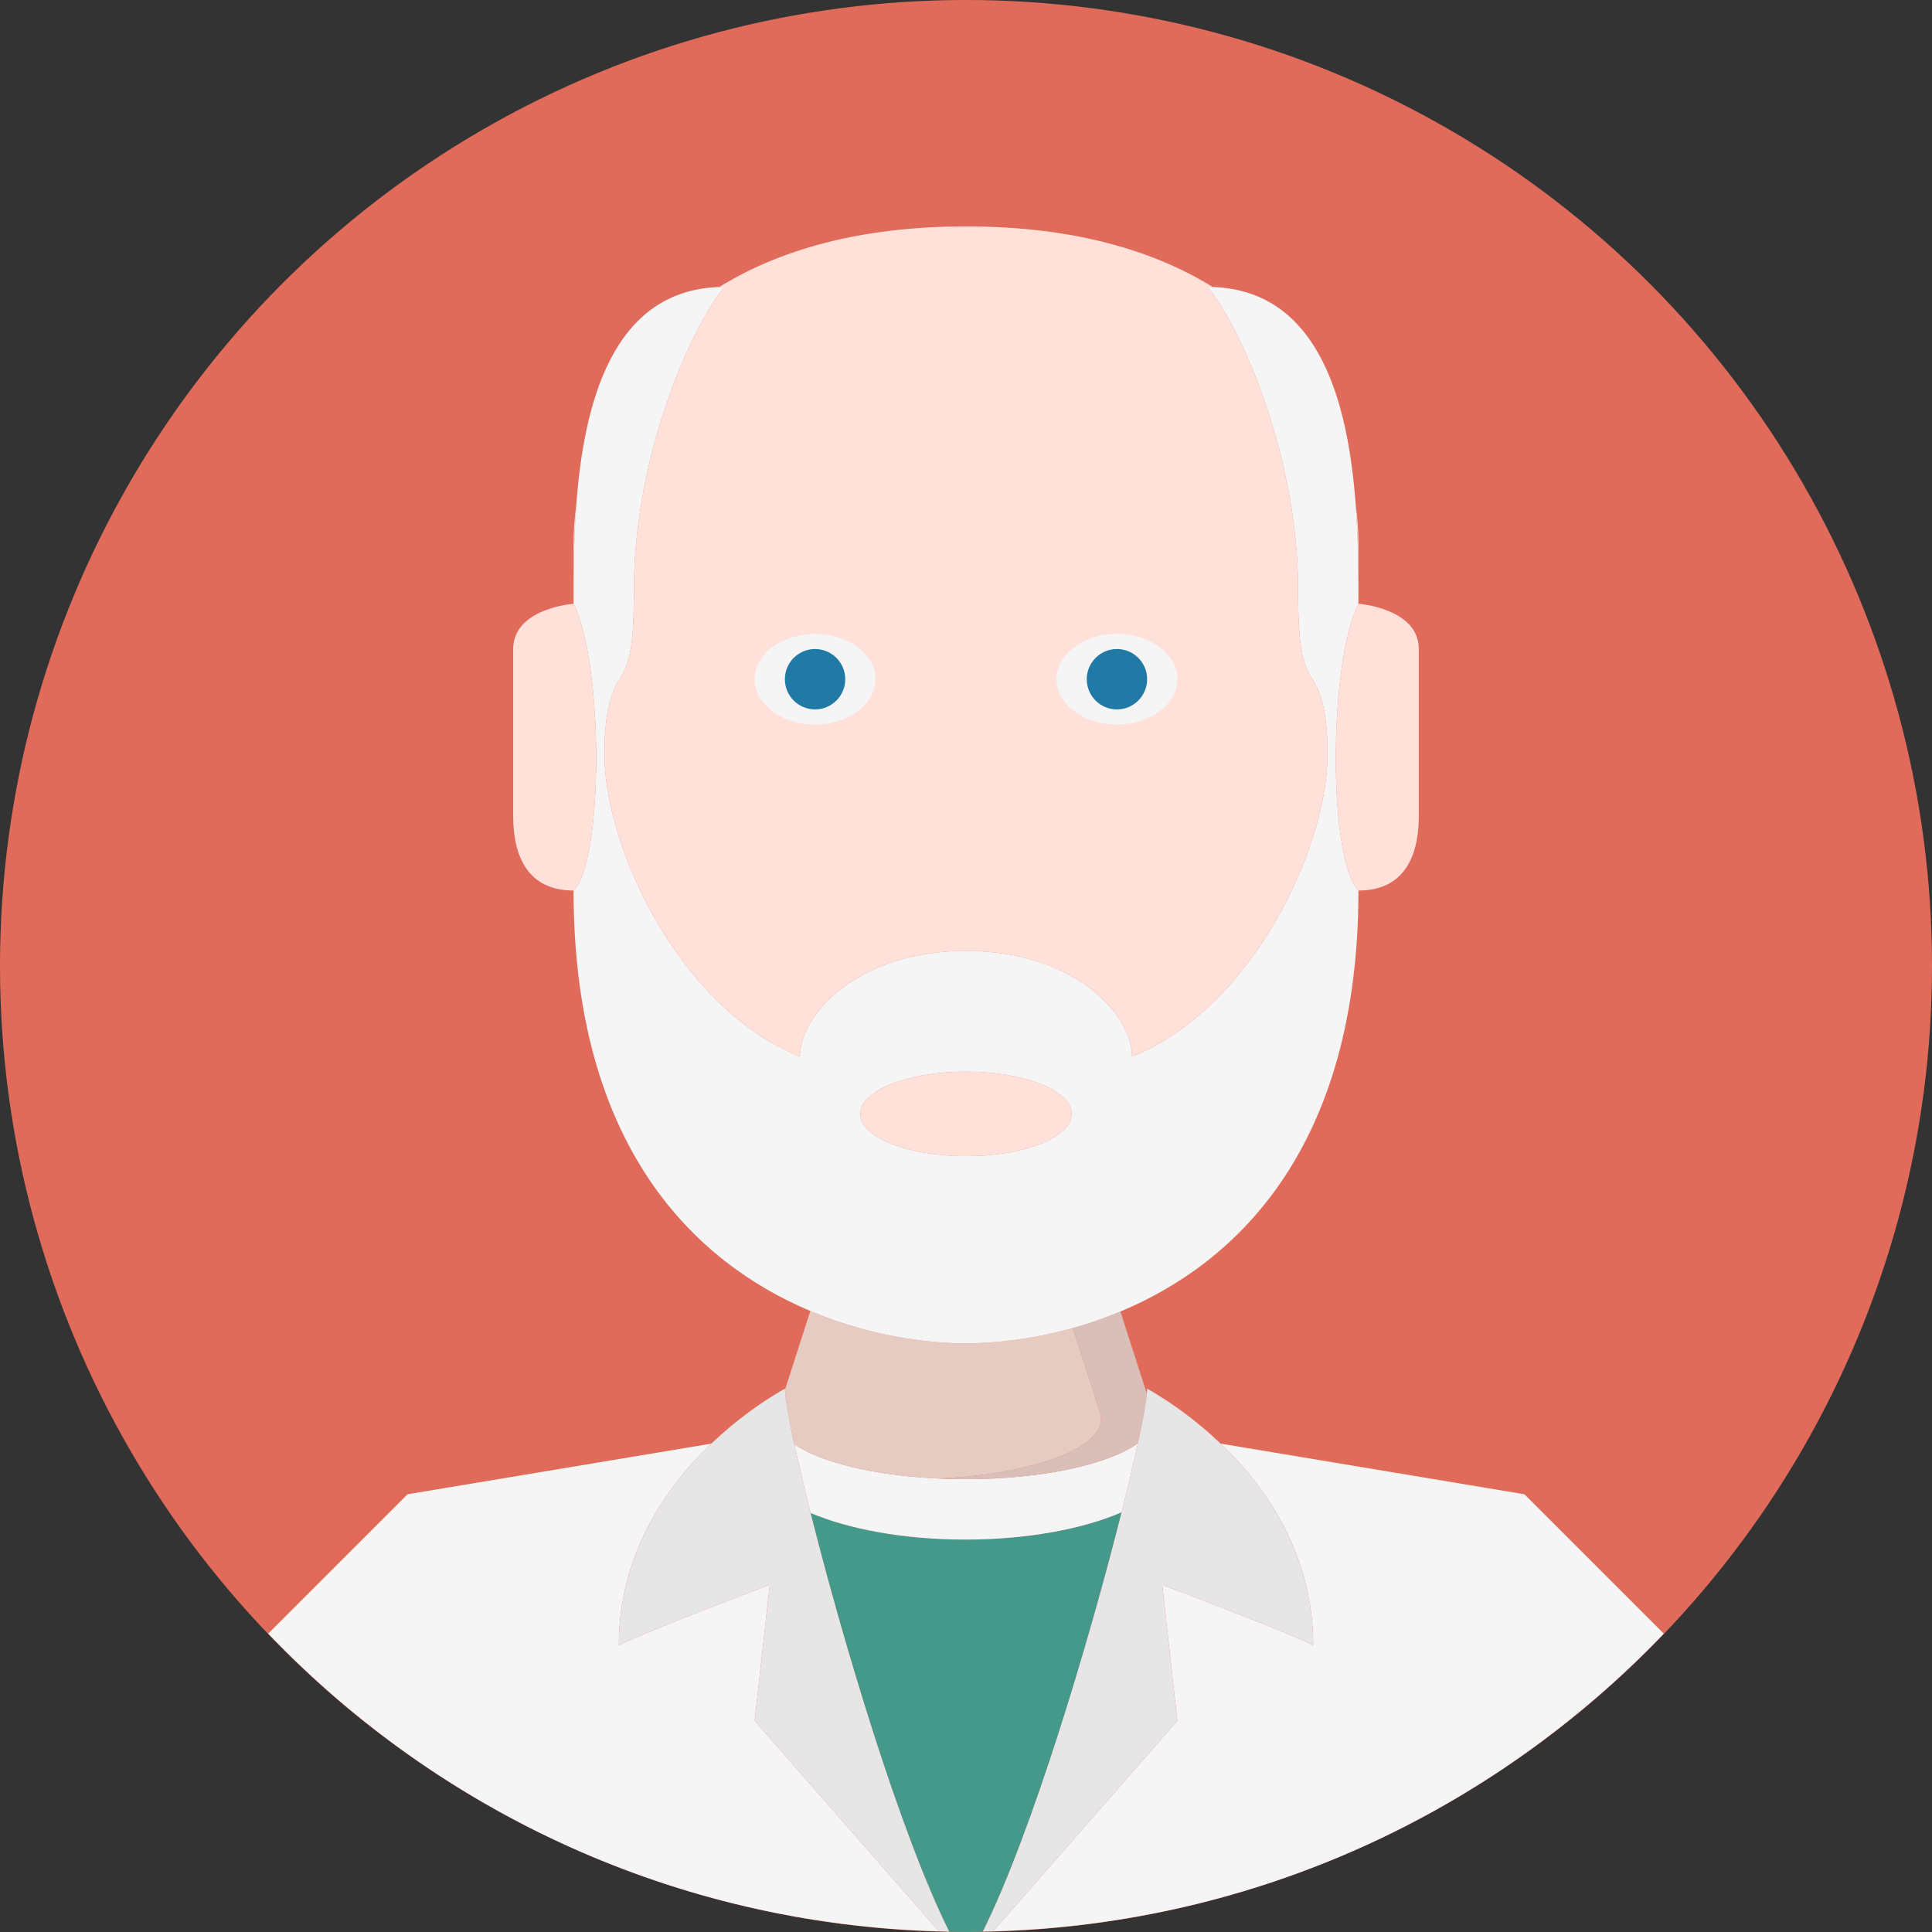 <?xml version="1.0" encoding="iso-8859-1"?>
<!-- Uploaded to: SVG Repo, www.svgrepo.com, Generator: SVG Repo Mixer Tools -->
<svg height="800px" width="800px" version="1.1" id="Layer_1" xmlns="http://www.w3.org/2000/svg" xmlns:xlink="http://www.w3.org/1999/xlink" 
	 viewBox="0 0 512 512" xml:space="preserve">
<rect x="0" y="0" width="512" height="512" fill="#333333" stroke="none"/>
<circle style="fill:#E16B5A;" cx="256" cy="256" r="256"/>
<path style="fill:#45998B;" d="M255.812,408c-16.216,0-30.776-2.724-41-7.052c8.552,33.972,23.68,84.736,36.732,110.936
	c1.488,0.028,2.96,0.116,4.456,0.116s2.968-0.088,4.456-0.112c13.076-26.252,28.236-77.148,36.78-111.12
	C286.992,405.2,272.252,408,255.812,408z"/>
<g>
	<path style="fill:#F5F5F5;" d="M204,420c0,0-32,12-40,16c0-23.092,11.48-40.976,24.504-53.416L108,396l-36.924,36.924
		c45.064,47.092,107.904,76.972,177.764,78.896L200,456L204,420z"/>
	<path style="fill:#F5F5F5;" d="M323.496,382.584C336.52,395.024,348,412.908,348,436c-8-4-40-16-40-16l4,36l-48.84,55.82
		c69.864-1.924,132.7-31.804,177.764-78.896L404,396L323.496,382.584z"/>
	<path style="fill:#F5F5F5;" d="M255.812,391.996c-2.348,0-4.64-0.068-6.9-0.168c-0.032,0-0.068,0-0.1-0.004
		c0.008,0,0.016,0,0.024,0c-17.052-0.764-31.32-4.264-38.332-9.076c1.12,5.152,2.576,11.324,4.308,18.204
		c10.228,4.328,24.788,7.052,41,7.052c16.44,0,31.18-2.8,41.424-7.232c1.744-6.936,3.208-13.148,4.324-18.312
		C293.812,388.072,276.256,391.996,255.812,391.996z"/>
</g>
<g>
	<path style="fill:#E6CBC3;" d="M210.504,382.748c7.012,4.812,21.28,8.312,38.332,9.076c24.276-1.096,42.976-7.736,42.976-15.8
		c0-0.592-0.124-1.188-0.328-1.772h0.02l-7.176-22.316C273.62,354.928,263.66,356,256,356c-10.684,0-25.824-2.068-41.256-8.572
		l-6.724,20.916C208.092,370.652,208.98,375.736,210.504,382.748z"/>
	<path style="fill:#E6CBC3;" d="M248.912,391.828c2.26,0.1,4.552,0.168,6.9,0.168C253.464,391.996,251.172,391.924,248.912,391.828z
		"/>
</g>
<path style="fill:#D9BFB8;" d="M291.504,374.252h-0.02c0.204,0.584,0.328,1.18,0.328,1.772c0,8.06-18.7,14.704-42.976,15.8
	c-0.008,0-0.016,0-0.024,0c0.032,0,0.068,0,0.1,0.004c2.26,0.096,4.548,0.168,6.9,0.168c20.444,0,38-3.924,45.748-9.54
	c1.288-5.964,2.124-10.54,2.364-13.12l-7-21.772c-4.256,1.776-8.476,3.22-12.596,4.372L291.504,374.252z"/>
<g>
	<path style="fill:#FFE1D9;" d="M360,144c0-3.188-0.232-6.56-0.708-10.048C359.992,143.54,360,152.72,360,160V144z"/>
	<path style="fill:#FFE1D9;" d="M360,236c12,0,16-8.908,16-19.728V172c0-10.82-16-12-16-12C352,176,352,228,360,236z"/>
	<path style="fill:#FFE1D9;" d="M152,160c0,0-16,1.18-16,12v44.272c0,10.82,4,19.728,16,19.728C160,228,160,176,152,160z"/>
	<path style="fill:#FFE1D9;" d="M168,156c0,15.164-1.064,19.668-3.812,24s-4,10.336-4,20c0,24,19.48,67,51.812,80
		c0-11.332,15.48-28,44-28s44,16.668,44,28c32.332-13,51.812-56,51.812-80c0-9.664-1.252-15.668-4-20S344,171.164,344,156
		c0-34-14.392-68.192-24-80c0.476,0,0.92,0.044,1.388,0.06C305.728,66.388,284.452,60,256,60s-49.728,6.388-65.388,16.06
		C191.08,76.044,191.524,76,192,76C182.392,87.808,168,122,168,156z"/>
	<path style="fill:#FFE1D9;" d="M152,144v16c0-7.28,0.008-16.46,0.708-26.048C152.232,137.44,152,140.812,152,144z"/>
	<ellipse style="fill:#FFE1D9;" cx="256" cy="295.2" rx="28" ry="11.2"/>
</g>
<path style="fill:#F5F5F5;" d="M284.328,351.936c4.116-1.152,8.34-2.596,12.596-4.372C327.82,334.668,360,303.972,360,236
	c-8-8-8-60,0-76c0-7.28-0.008-16.46-0.708-26.048c-1.968-26.852-9.472-56.924-37.904-57.888C320.92,76.044,320.476,76,320,76
	c9.608,11.808,24,46,24,80c0,15.164,1.064,19.668,3.812,24s4,10.336,4,20c0,24-19.48,67-51.812,80c0-11.332-15.48-28-44-28
	s-44,16.668-44,28c-32.332-13-51.812-56-51.812-80c0-9.664,1.252-15.668,4-20S168,171.164,168,156c0-34,14.392-68.192,24-80
	c-0.476,0-0.92,0.044-1.388,0.06c-28.432,0.964-35.932,31.04-37.904,57.888C152.008,143.54,152,152.72,152,160c8,16,8,68,0,76
	c0,67.728,31.952,98.448,62.744,111.428C230.176,353.932,245.316,356,256,356C263.66,356,273.62,354.928,284.328,351.936z M256,284
	c15.464,0,28,5.016,28,11.2s-12.536,11.2-28,11.2s-28-5.016-28-11.2S240.536,284,256,284z"/>
<g>
	<path style="fill:#E6E6E6;" d="M210.504,382.748c-1.524-7.012-2.408-12.096-2.484-14.404c-0.004-0.104-0.02-0.252-0.02-0.344
		c-6.06,3.448-12.968,8.344-19.496,14.584C175.48,395.024,164,412.908,164,436c8-4,40-16,40-16l-4,36l48.84,55.82
		c0.9,0.024,1.8,0.052,2.704,0.068c-13.052-26.204-28.184-76.964-36.732-110.936C213.08,394.072,211.62,387.9,210.504,382.748z"/>
	<path style="fill:#E6E6E6;" d="M308,420c0,0,32,12,40,16c0-23.092-11.48-40.976-24.504-53.416
		C316.968,376.344,310.06,371.448,304,368c0,0.356-0.028,0.812-0.076,1.336c-0.24,2.58-1.072,7.16-2.364,13.12
		c-1.116,5.164-2.58,11.376-4.324,18.312c-8.544,33.972-23.704,84.872-36.78,111.12c0.904-0.016,1.804-0.044,2.704-0.068L312,456
		L308,420z"/>
</g>
<ellipse style="fill:#F5F5F5;" cx="216" cy="180" rx="16" ry="12"/>
<circle style="fill:#2179A6;" cx="216" cy="180" r="8"/>
<ellipse style="fill:#F5F5F5;" cx="296" cy="180" rx="16" ry="12"/>
<circle style="fill:#2179A6;" cx="296" cy="180" r="8"/>
</svg>